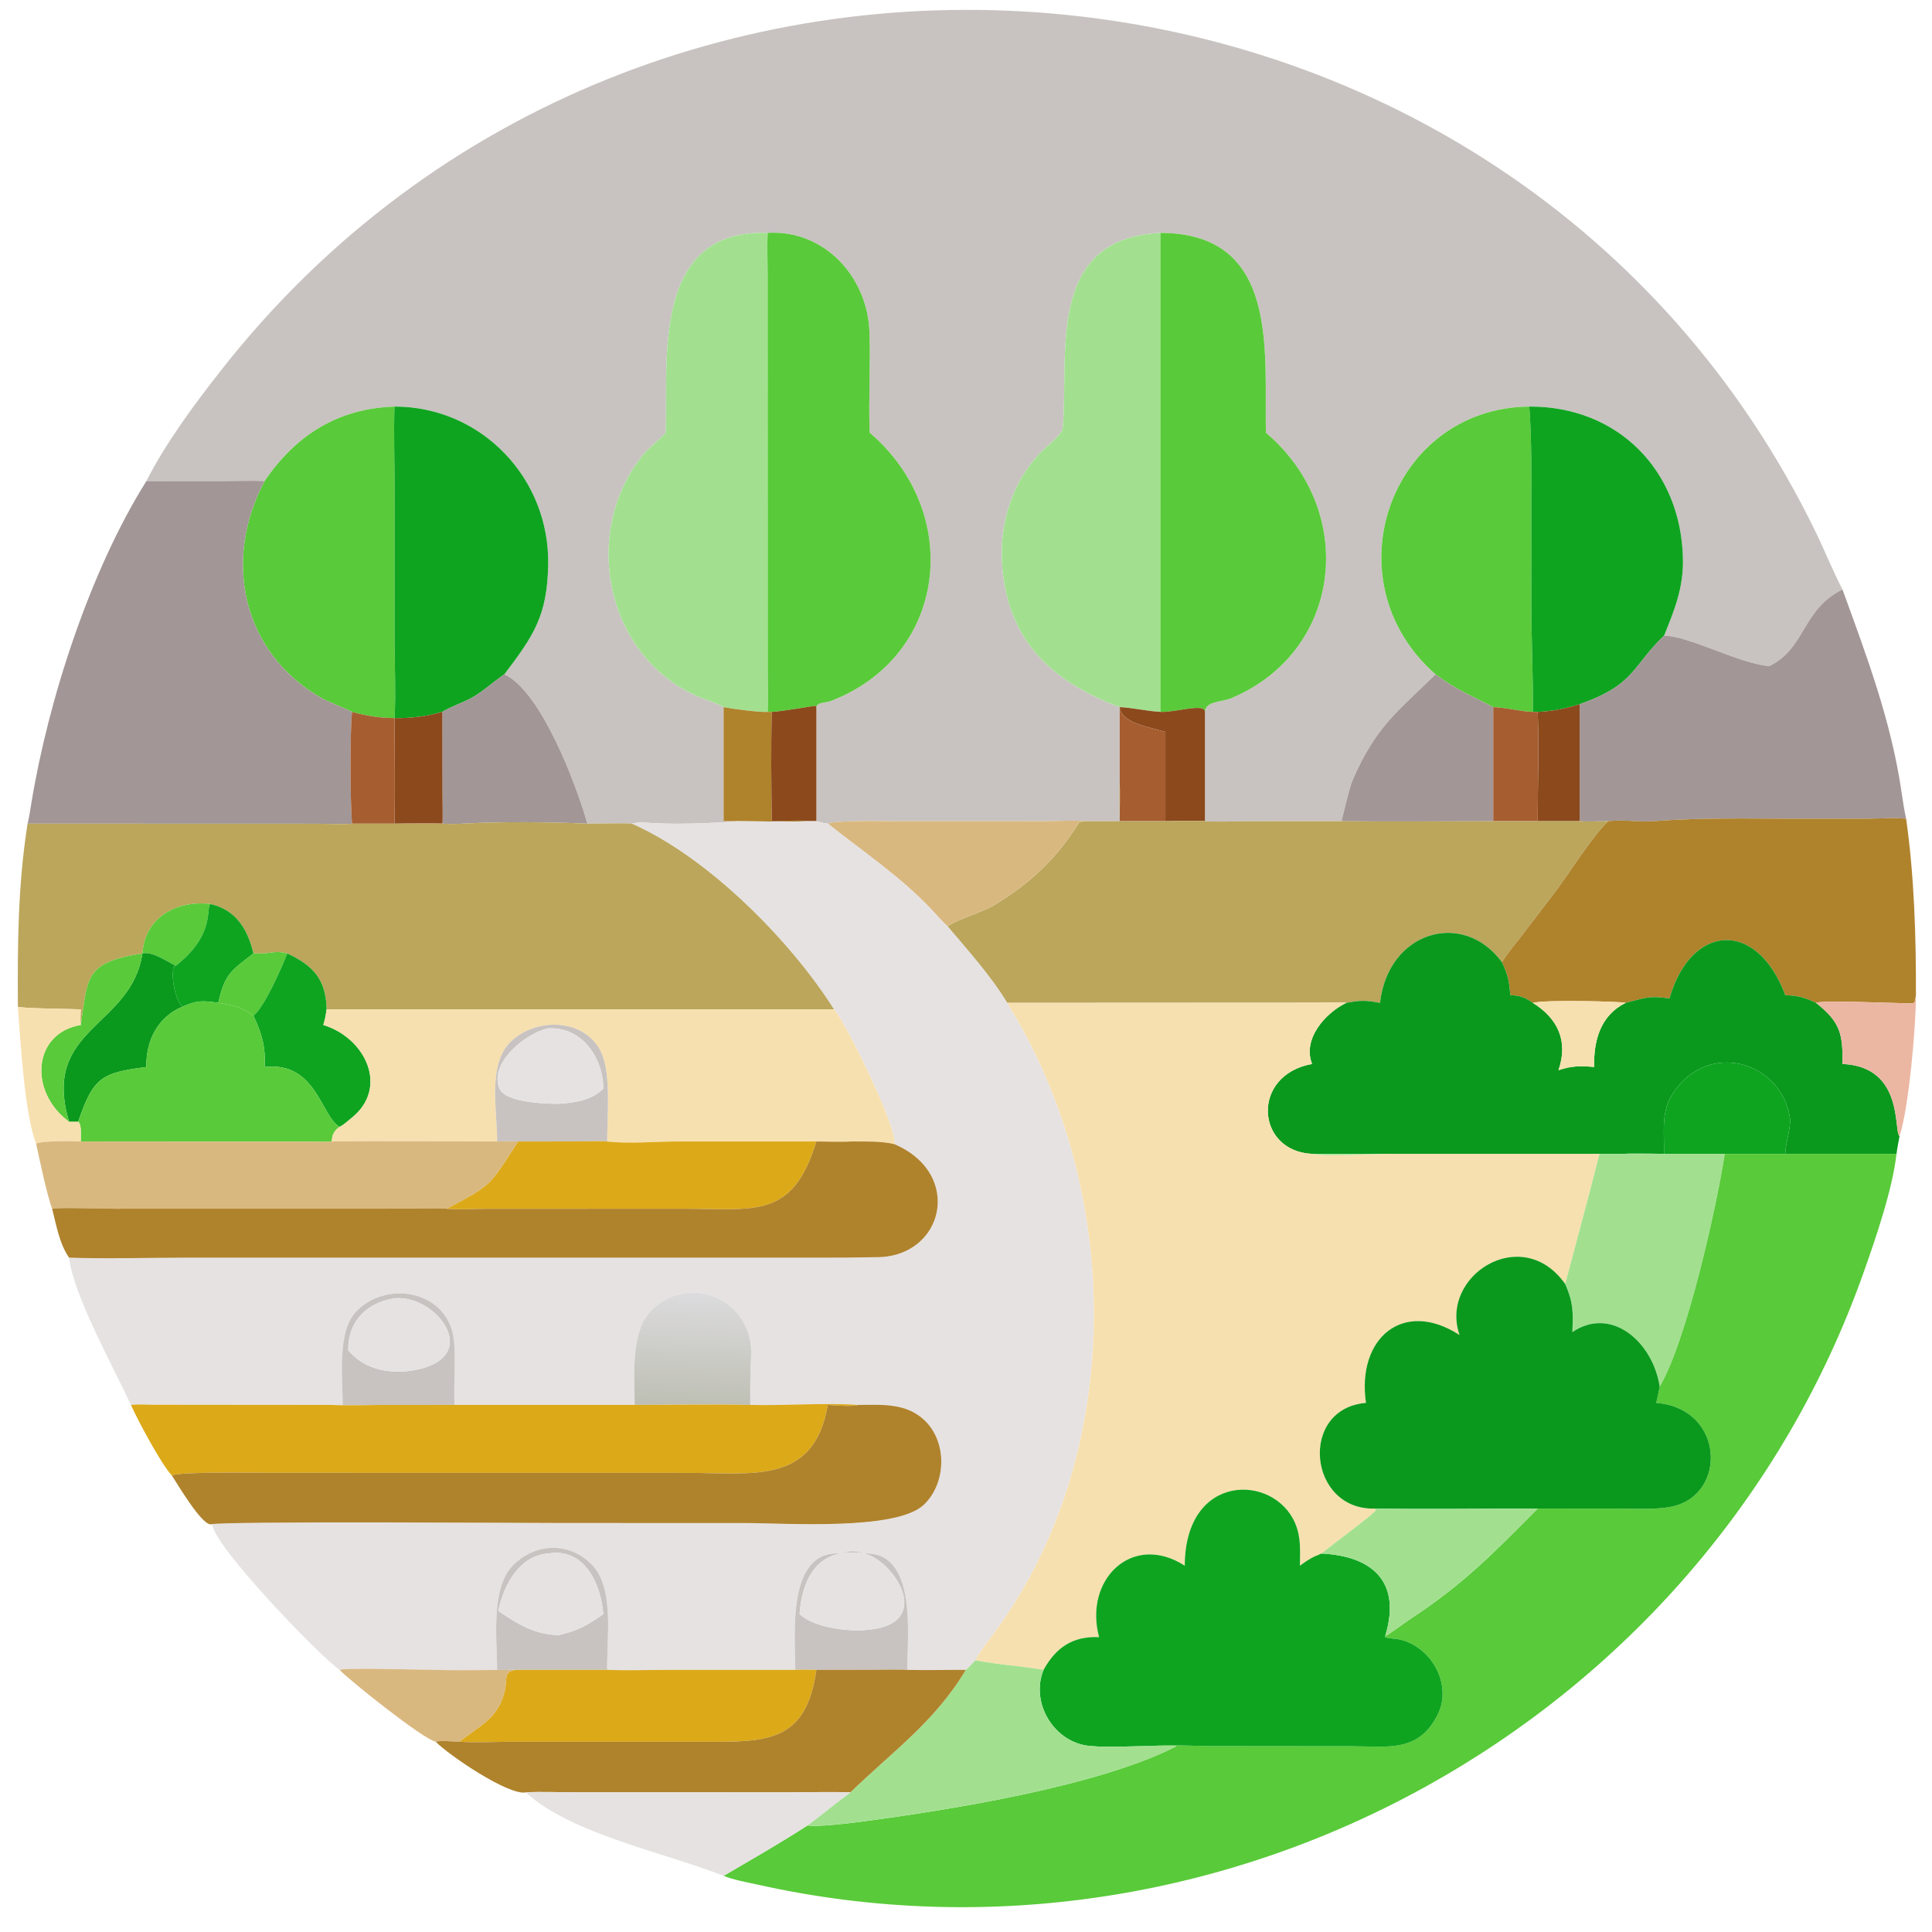 <?xml version="1.0" encoding="utf-8" ?><svg xmlns="http://www.w3.org/2000/svg" xmlns:xlink="http://www.w3.org/1999/xlink" width="1024" height="1024" viewBox="0 0 1024 1024"><path fill="#C8C3C0" transform="scale(2 2)" d="M203.442 61.714C172.668 60.706 177.004 95.091 176.449 114.675L176.292 114.844C174.328 116.926 171.931 118.652 170.152 120.889C153.671 141.6 160.778 175.105 186.125 185.041C187.568 185.607 190.567 186.59 191.761 187.399L191.761 217.621C192.901 217.619 194.204 217.583 195.327 217.621C188.787 218.218 178.046 218.549 171.872 218.057C170.33 217.934 168.983 217.89 167.456 218.273C164.573 218.048 158.89 218.294 155.652 218.273C152.736 207.97 143.394 183.161 133.652 178.708C141.356 168.534 144.955 163.365 145.271 149.946C145.815 126.794 127.585 107.752 104.548 107.747C89.56 108.248 78.396 115.298 70.114 127.508C67.254 127.323 62.515 127.483 59.49 127.489L38.786 127.508C43.891 117.398 51.694 106.903 58.572 98.149C171.574 -45.911 401.237 -23.357 481.138 140.912C483.58 145.932 485.734 151.32 488.277 156.225C477.558 161.43 478.496 171.977 468.802 176.56C460.331 175.631 447.654 168.543 440.994 168.464C443.78 161.613 446.136 155.753 445.997 148.18C445.563 124.575 428.663 107.642 405.285 107.747C368.562 108.08 352.059 153.789 380.442 178.708C370.471 188.484 364.618 192.522 358.472 206.713C357.531 208.884 355.643 217.339 355.495 217.621L331.234 217.629C328.198 217.633 322.11 217.86 319.328 217.621L319.328 188.661C319.416 185.758 323.722 186.116 326.364 184.999C356.012 172.46 359.74 135.2 335.47 114.675C335.031 93.128 339.194 61.822 307.518 61.714C276.611 63.205 283.482 94.749 281.595 113.779C280.859 115.575 277.635 118.063 276.342 119.341C268.176 127.41 264.693 139.012 265.62 150.31C267.258 170.265 279.059 180.692 296.733 187.399L296.733 206.927C296.566 210.303 296.746 214.198 296.733 217.621L288.302 217.621C284.476 217.325 281.33 217.579 277.509 217.612L237.377 217.623C234.525 217.623 221.253 217.321 219.379 218.273C218.712 218.259 217.085 217.801 216.353 217.621L216.353 187.399C216.584 186.022 218.808 186.299 220.166 185.777C251.142 173.871 255.359 135.909 230.474 114.675C230.136 105.844 230.731 96.76 230.4 87.858C229.863 73.369 218.444 60.833 203.442 61.714Z"/><path fill="#A2E090" transform="scale(2 2)" d="M176.449 114.675C177.004 95.091 172.668 60.706 203.442 61.714C203.265 65.199 203.432 69.234 203.437 72.796L203.459 178.055C203.476 181.286 203.619 185.484 203.442 188.661C201.176 188.807 194.13 187.871 191.761 187.399C190.567 186.59 187.568 185.607 186.125 185.041C160.778 175.105 153.671 141.6 170.152 120.889C171.931 118.652 174.328 116.926 176.292 114.844L176.449 114.675Z"/><path fill="#59CA39" transform="scale(2 2)" d="M203.442 61.714C218.444 60.833 229.863 73.369 230.4 87.858C230.731 96.76 230.136 105.844 230.474 114.675C255.359 135.909 251.142 173.871 220.166 185.777C218.808 186.299 216.584 186.022 216.353 187.399L216.215 187.056C215.713 187.013 206.893 188.602 204.542 188.661L203.442 188.661C203.619 185.484 203.476 181.286 203.459 178.055L203.437 72.796C203.432 69.234 203.265 65.199 203.442 61.714Z"/><path fill="#A2E090" transform="scale(2 2)" d="M296.733 187.399C279.059 180.692 267.258 170.265 265.62 150.31C264.693 139.012 268.176 127.41 276.342 119.341C277.635 118.063 280.859 115.575 281.595 113.779C283.482 94.749 276.611 63.205 307.518 61.714L307.518 188.661C303.858 188.448 300.124 187.55 296.733 187.399L296.733 187.399Z"/><path fill="#59CA39" transform="scale(2 2)" d="M307.518 61.714C339.194 61.822 335.031 93.128 335.47 114.675C359.74 135.2 356.012 172.46 326.364 184.999C323.722 186.116 319.416 185.758 319.328 188.661C319.386 186.212 311.359 188.865 307.518 188.661L307.518 61.714Z"/><path fill="#59CA39" transform="scale(2 2)" d="M70.114 127.508C78.396 115.298 89.56 108.248 104.548 107.747C104.311 114.207 104.558 121.993 104.561 128.575L104.547 168.842C104.549 174.47 104.949 185.146 104.548 190.299C100.4 190.255 97.248 189.742 93.279 188.661C92.707 188.273 86.586 185.801 85.275 185.055C64.184 173.056 58.92 148.488 70.114 127.508Z"/><path fill="#0EA420" transform="scale(2 2)" d="M104.548 107.747C127.585 107.752 145.815 126.794 145.271 149.946C144.955 163.365 141.356 168.534 133.652 178.708C130.708 180.725 128.45 182.892 125.395 184.713C123.013 186.132 119.352 187.26 117.234 188.661C112.764 189.888 109.161 190.352 104.548 190.299C104.949 185.146 104.549 174.47 104.547 168.842L104.561 128.575C104.558 121.993 104.311 114.207 104.548 107.747Z"/><path fill="#59CA39" transform="scale(2 2)" d="M380.442 178.708C352.059 153.789 368.562 108.08 405.285 107.747C405.932 117.077 405.823 124.579 405.812 133.952L405.823 159.011C405.788 168.9 406.327 178.791 406.224 188.661C403.002 188.574 399.483 187.547 395.73 187.399C389.828 184.273 386.055 182.915 380.442 178.708Z"/><path fill="#0EA420" transform="scale(2 2)" d="M405.285 107.747C428.663 107.642 445.563 124.575 445.997 148.18C446.136 155.753 443.78 161.613 440.994 168.464C432.442 176.635 433.406 181.411 418.641 186.624C414.904 187.752 411.411 188.509 407.505 188.661L406.224 188.661C406.327 178.791 405.788 168.9 405.823 159.011L405.812 133.952C405.823 124.579 405.932 117.077 405.285 107.747Z"/><path fill="#A29696" transform="scale(2 2)" d="M38.786 127.508L59.49 127.489C62.515 127.483 67.254 127.323 70.114 127.508C58.92 148.488 64.184 173.056 85.275 185.055C86.586 185.801 92.707 188.273 93.279 188.661C92.709 195.184 92.801 211.758 93.279 218.273C91.484 218.505 86.558 218.307 84.476 218.298L7.306 218.273C7.738 216.58 8.017 214.647 8.3 212.906C12.732 185.746 23.825 151.293 38.786 127.508Z"/><path fill="#A29696" transform="scale(2 2)" d="M468.802 176.56C478.496 171.977 477.558 161.43 488.277 156.225C494.745 174.008 501.214 191.164 503.942 210.016C504.255 212.183 504.671 214.866 505.145 216.973C502.056 216.649 498.191 216.94 494.981 216.961L476.606 216.972C463.799 216.968 451.062 216.631 438.305 217.617C434.327 217.924 430.342 217.135 426.182 217.621C423.879 217.597 420.742 217.811 418.641 217.621L418.641 186.624C433.406 181.411 432.442 176.635 440.994 168.464C447.654 168.543 460.331 175.631 468.802 176.56Z"/><path fill="#A29696" transform="scale(2 2)" d="M117.234 188.661C119.352 187.26 123.013 186.132 125.395 184.713C128.45 182.892 130.708 180.725 133.652 178.708C143.394 183.161 152.736 207.97 155.652 218.273C145.96 217.85 132.515 217.698 122.684 218.273C120.603 218.377 119.308 218.389 117.234 218.273L117.234 218.273C117.388 217.603 117.265 211.349 117.261 210.162L117.234 188.661Z"/><path fill="#A29696" transform="scale(2 2)" d="M380.442 178.708C386.055 182.915 389.828 184.273 395.73 187.399L395.73 217.621C382.404 217.631 368.798 217.784 355.495 217.621C355.643 217.339 357.531 208.884 358.472 206.713C364.618 192.522 370.471 188.484 380.442 178.708Z"/><path fill="#8B491C" transform="scale(2 2)" d="M407.505 188.661C411.411 188.509 414.904 187.752 418.641 186.624L418.641 217.621L407.505 217.621C407.502 208.779 407.88 197.201 407.505 188.661Z"/><path fill="#A65D30" transform="scale(2 2)" d="M395.73 187.399C399.483 187.547 403.002 188.574 406.224 188.661L407.505 188.661C407.88 197.201 407.502 208.779 407.505 217.621L395.73 217.621L395.73 187.399Z"/><path fill="#AF822C" transform="scale(2 2)" d="M191.761 187.399C194.13 187.871 201.176 188.807 203.442 188.661L204.542 188.661C204.279 197.231 204.405 208.883 204.542 217.621C206.222 217.622 213.032 217.276 214.012 217.621C208.607 217.869 200.889 217.625 195.327 217.621C194.204 217.583 192.901 217.619 191.761 217.621L191.761 187.399Z"/><path fill="#8B491C" transform="scale(2 2)" d="M204.542 188.661C206.893 188.602 215.713 187.013 216.215 187.056L216.353 187.399L216.353 217.621L214.012 217.621C213.032 217.276 206.222 217.622 204.542 217.621C204.405 208.883 204.279 197.231 204.542 188.661Z"/><path fill="#8B491C" transform="scale(2 2)" d="M296.733 187.399C300.124 187.55 303.858 188.448 307.518 188.661C311.359 188.865 319.386 186.212 319.328 188.661L319.328 217.621C317.801 217.421 310.699 217.608 308.845 217.621L308.845 193.972C304.64 192.657 297.119 191.655 296.733 187.399Z"/><path fill="#A65D30" transform="scale(2 2)" d="M296.733 187.399L296.733 187.399C297.119 191.655 304.64 192.657 308.845 193.972L308.845 217.621L296.733 217.621C296.733 214.064 296.842 210.48 296.733 206.927L296.733 187.399Z"/><path fill="#8B491C" transform="scale(2 2)" d="M104.548 190.299C109.161 190.352 112.764 189.888 117.234 188.661L117.261 210.162C117.265 211.349 117.388 217.603 117.234 218.273C114.156 218.045 107.885 218.257 104.548 218.273C104.733 209.124 104.551 199.497 104.548 190.299Z"/><path fill="#A65D30" transform="scale(2 2)" d="M93.279 218.273C92.801 211.758 92.709 195.184 93.279 188.661C97.248 189.742 100.4 190.255 104.548 190.299C104.551 199.497 104.733 209.124 104.548 218.273C107.885 218.257 114.156 218.045 117.234 218.273L117.234 218.273L93.279 218.273Z"/><path fill="#BBA65C" transform="scale(2 2)" d="M296.733 217.621C296.746 214.198 296.566 210.303 296.733 206.927C296.842 210.48 296.733 214.064 296.733 217.621L308.845 217.621C310.699 217.608 317.801 217.421 319.328 217.621C322.11 217.86 328.198 217.633 331.234 217.629L355.495 217.621C368.798 217.784 382.404 217.631 395.73 217.621L407.505 217.621L418.641 217.621C420.742 217.811 423.879 217.597 426.182 217.621C421.687 222.004 416.137 231.044 412.112 236.411L403.327 247.891C401.907 249.72 399.137 253.095 398.037 255.004C387.794 240.966 367.857 246.715 365.719 265.767C361.908 265.082 360.626 265.038 356.79 265.767C355.937 265.583 350.565 265.714 349.28 265.725L266.885 265.767C262.802 258.879 256.269 251.61 251.127 245.511C253.435 243.701 260.161 241.874 263.662 239.745C273.046 234.04 280.031 227.523 285.849 218.142C286.154 217.649 287.75 217.656 288.302 217.621L296.733 217.621Z"/><path fill="#AF822C" transform="scale(2 2)" d="M426.182 217.621C430.342 217.135 434.327 217.924 438.305 217.617C451.062 216.631 463.799 216.968 476.606 216.972L494.981 216.961C498.191 216.94 502.056 216.649 505.145 216.973C507.313 232.269 507.787 248.278 507.739 263.72C507.608 264.461 507.578 265.481 507.122 265.877C503.733 265.976 482.931 264.948 481.267 265.767C478.078 264.284 476.639 263.886 473.124 263.72C465.515 243.418 448.08 244.832 442.42 264.607C437.1 263.786 435.964 264.451 430.817 265.767C429.943 265.41 409.533 264.876 406.224 265.767C403.894 264.188 402.99 263.892 400.266 263.72C399.912 259.939 399.645 258.403 398.037 255.004C399.137 253.095 401.907 249.72 403.327 247.891L412.112 236.411C416.137 231.044 421.687 222.004 426.182 217.621Z"/><path fill="#D9B880" transform="scale(2 2)" d="M219.379 218.273C221.253 217.321 234.525 217.623 237.377 217.623L277.509 217.612C281.33 217.579 284.476 217.325 288.302 217.621C287.75 217.656 286.154 217.649 285.849 218.142C280.031 227.523 273.046 234.04 263.662 239.745C260.161 241.874 253.435 243.701 251.127 245.511C249.714 244.217 248.227 242.506 246.902 241.092C238.733 232.377 228.646 225.676 219.379 218.273Z"/><path fill="#E6E2E2" transform="scale(2 2)" d="M195.327 217.621C200.889 217.625 208.607 217.869 214.012 217.621L216.353 217.621C217.085 217.801 218.712 218.259 219.379 218.273C228.646 225.676 238.733 232.377 246.902 241.092C248.227 242.506 249.714 244.217 251.127 245.511C256.269 251.61 262.802 258.879 266.885 265.767C298.053 315.658 298.503 386.728 262.364 434.222C261.29 435.638 259.224 438.427 258.49 439.985C257.806 440.711 256.703 441.962 255.951 442.528C250.81 442.506 245.54 442.686 240.424 442.528C240.456 433.507 243.123 410.978 229.015 411.705C226.023 410.835 225.769 410.933 222.719 411.705C208.43 410.738 210.73 433.204 210.765 442.528L177.464 442.532C172.308 442.535 165.959 442.739 160.902 442.528C160.793 434.028 162.872 420.942 156.941 414.755C151.004 408.562 142.086 408.806 136.081 414.7C129.963 420.706 131.721 434.24 131.742 442.528L115.472 442.528C112.034 442.529 91.43 441.895 89.978 442.528C84.133 438.348 56.894 409.902 56.293 404.143L55.788 403.977C58.059 403.068 140.786 403.613 149.584 403.612L196.958 403.615C208.129 403.612 237.555 405.748 244.86 398.746C250.779 393.074 251.049 382.359 245.195 376.577C240.274 371.718 233.786 372.291 227.444 372.315C218.006 371.696 208.319 372.554 198.845 372.315C198.747 368.276 198.875 363.316 199.052 359.254C199.769 344.813 183.186 336.987 172.738 347.103C166.972 352.687 168.184 364.7 168.193 372.315L120.452 372.315C120.163 366.572 120.892 360.766 120.281 355.121C118.873 342.294 103.012 339.056 94.618 347.318C89.165 352.685 90.852 365.016 90.808 372.315C89.88 372.275 88.865 372.306 87.93 372.315L40.923 372.272C39.216 372.251 36.305 372.108 34.696 372.315C30.323 362.794 19.404 343.251 18.317 333.291C27.867 333.628 39.888 333.295 49.604 333.294L216.568 333.297C221.753 333.297 226.832 333.281 232.061 333.166C250.058 333.355 255.557 311.12 237 303.204C238.068 299.103 223.468 269.741 221.022 267.489C209.454 249.218 187.712 227.238 167.456 218.273C168.983 217.89 170.33 217.934 171.872 218.057C178.046 218.549 188.787 218.218 195.327 217.621Z"/><path fill="#BBA65C" transform="scale(2 2)" d="M4.739 266.794C4.646 250.074 4.711 234.91 7.306 218.273L84.476 218.298C86.558 218.307 91.484 218.505 93.279 218.273L117.234 218.273C119.308 218.389 120.603 218.377 122.684 218.273C132.515 217.698 145.96 217.85 155.652 218.273C158.89 218.294 164.573 218.048 167.456 218.273C187.712 227.238 209.454 249.218 221.022 267.489L86.55 267.489C86.423 259.603 82.977 255.825 76.121 252.672C73.765 252.032 72.523 252.359 70.114 252.672L67.168 252.672C65.649 246.34 62.658 241.162 55.788 239.577C47.067 238.51 38.434 242.894 37.734 252.672L37.734 252.672C22.264 255.094 23.385 258.975 21.403 271.622C21.255 270.219 21.351 268.899 21.403 267.489C19.124 267.361 6.059 267.279 4.739 266.794Z"/><path fill="#59CA39" transform="scale(2 2)" d="M55.788 239.577C54.432 240.695 57.19 247.625 46.556 255.963C44.055 254.656 40.369 252.094 37.734 252.672C38.434 242.894 47.067 238.51 55.788 239.577Z"/><path fill="#0EA420" transform="scale(2 2)" d="M46.556 255.963C57.19 247.625 54.432 240.695 55.788 239.577C62.658 241.162 65.649 246.34 67.168 252.672C61.423 257.168 59.639 257.826 57.853 265.767C53.751 265.147 52.248 265.073 48.328 266.794C46.331 264.814 45.263 258.637 46.054 256.188L46.556 255.963Z"/><path fill="#0A991D" transform="scale(2 2)" d="M365.719 265.767C367.857 246.715 387.794 240.966 398.037 255.004C399.645 258.403 399.912 259.939 400.266 263.72C402.99 263.892 403.894 264.188 406.224 265.767C412.861 269.913 415.671 275.928 413.016 283.614C416.475 282.453 418.837 282.426 422.47 282.763C422.297 275.857 424.079 269.097 430.817 265.767C435.964 264.451 437.1 263.786 442.42 264.607C448.08 244.832 465.515 243.418 473.124 263.72C476.639 263.886 478.078 264.284 481.267 265.767C487.809 270.948 488.376 274.074 488.277 281.961C504.691 282.66 501.768 299.878 503.4 301.096C503.155 302.49 502.753 304.426 502.593 305.787L473.124 305.787C473.114 302.886 474.783 298.722 474.302 295.925C471.997 282.533 456.022 276.771 446.185 286.295C439.737 292.538 441.049 297.907 440.994 305.787C439.453 305.801 431.35 305.477 430.817 305.787L347.717 305.787C332.756 305.093 331.417 284.877 347.717 281.961C345.081 275.415 351.208 268.432 356.79 265.767C360.626 265.038 361.908 265.082 365.719 265.767Z"/><path fill="#0A991D" transform="scale(2 2)" d="M37.734 252.672C40.369 252.094 44.055 254.656 46.556 255.963L46.054 256.188C45.263 258.637 46.331 264.814 48.328 266.794C41.758 269.544 38.659 275.824 38.786 282.763C26.941 284.309 24.718 285.467 20.717 297.294L18.317 297.294C10.804 272.274 34.77 272.376 37.734 252.672L37.734 252.672Z"/><path fill="#59CA39" transform="scale(2 2)" d="M67.168 252.672L70.114 252.672C72.523 252.359 73.765 252.032 76.121 252.672C74.729 256.314 69.994 267.02 67.168 269.173C63.107 266.509 62.435 266.573 57.853 265.767C59.639 257.826 61.423 257.168 67.168 252.672Z"/><path fill="#59CA39" transform="scale(2 2)" d="M21.403 271.622C23.385 258.975 22.264 255.094 37.734 252.672C34.77 272.376 10.804 272.274 18.317 297.294C7.44 289.271 8.725 273.729 21.403 271.622Z"/><path fill="#0EA420" transform="scale(2 2)" d="M76.121 252.672C82.977 255.825 86.423 259.603 86.55 267.489C86.308 269.245 86.188 269.922 85.68 271.622C96.9 275.051 103.086 288.205 93.305 296.163C92.55 296.777 90.793 298.345 89.978 298.625C85.027 295.726 83.826 281.251 70.114 282.763C70.442 277.534 69.413 273.976 67.168 269.173C69.994 267.02 74.729 256.314 76.121 252.672Z"/><path fill="#EBB7A3" transform="scale(2 2)" d="M481.267 265.767C482.931 264.948 503.733 265.976 507.122 265.877C507.578 265.481 507.608 264.461 507.739 263.72C507.777 271.52 505.918 293.385 503.4 301.096C501.768 299.878 504.691 282.66 488.277 281.961C488.376 274.074 487.809 270.948 481.267 265.767Z"/><path fill="#59CA39" transform="scale(2 2)" d="M48.328 266.794C52.248 265.073 53.751 265.147 57.853 265.767C62.435 266.573 63.107 266.509 67.168 269.173C69.413 273.976 70.442 277.534 70.114 282.763C83.826 281.251 85.027 295.726 89.978 298.625C88.561 299.659 87.984 300.718 87.93 302.506C86.987 302.669 83.039 302.563 81.942 302.554L21.403 302.506C21.344 301.156 21.731 297.885 20.717 297.294C24.718 285.467 26.941 284.309 38.786 282.763C38.659 275.824 41.758 269.544 48.328 266.794Z"/><path fill="#F7E0AF" transform="scale(2 2)" d="M406.224 265.767C409.533 264.876 429.943 265.41 430.817 265.767C424.079 269.097 422.297 275.857 422.47 282.763C418.837 282.426 416.475 282.453 413.016 283.614C415.671 275.928 412.861 269.913 406.224 265.767Z"/><path fill="#F7E0AF" transform="scale(2 2)" d="M266.885 265.767L349.28 265.725C350.565 265.714 355.937 265.583 356.79 265.767C351.208 268.432 345.081 275.415 347.717 281.961C331.417 284.877 332.756 305.093 347.717 305.787C352.022 306.565 363.101 305.777 367.944 305.777L423.875 305.787C420.926 317.512 417.868 328.618 414.79 340.267C403.352 324.048 381.351 338.078 386.795 353.792C371.847 344.111 359.495 354.659 361.997 371.781C344.093 373.287 346.692 400.245 364.283 399.786L364.671 400.16C364.053 401.317 352.162 409.984 350.208 411.705C347.663 412.712 346.722 413.291 344.49 414.918C344.528 410.89 344.828 407.421 343.219 403.65C337.616 390.527 314.053 390.137 313.974 414.918C300.02 405.955 287.153 418.657 291.273 433.857C284.345 433.545 279.822 436.594 276.559 442.528C270.56 441.484 264.337 441.162 258.49 439.985C259.224 438.427 261.29 435.638 262.364 434.222C298.503 386.728 298.053 315.658 266.885 265.767Z"/><path fill="#F7E0AF" transform="scale(2 2)" d="M4.739 266.794C6.059 267.279 19.124 267.361 21.403 267.489C21.351 268.899 21.255 270.219 21.403 271.622C8.725 273.729 7.44 289.271 18.317 297.294L20.717 297.294C21.731 297.885 21.344 301.156 21.403 302.506C19.032 302.381 11.868 302.299 9.795 302.975L9.598 303.204C6.519 295.474 5.353 275.215 4.739 266.794Z"/><path fill="#F7E0AF" transform="scale(2 2)" d="M221.022 267.489C223.468 269.741 238.068 299.103 237 303.204C233.441 302.363 229.075 302.51 225.378 302.506L179.635 302.504C173.927 302.505 166.434 303.176 160.902 302.506C160.886 295.794 162.092 284.26 159.148 278.509C154.677 269.771 141.878 269.636 135.31 276.1C129.145 282.167 131.775 294.263 131.742 302.506C117.234 302.509 102.396 302.314 87.93 302.506C87.984 300.718 88.561 299.659 89.978 298.625C90.793 298.345 92.55 296.777 93.305 296.163C103.086 288.205 96.9 275.051 85.68 271.622C86.188 269.922 86.308 269.245 86.55 267.489L221.022 267.489Z"/><path fill="#C8C3C0" transform="scale(2 2)" d="M131.742 302.506C131.775 294.263 129.145 282.167 135.31 276.1C141.878 269.636 154.677 269.771 159.148 278.509C162.092 284.26 160.886 295.794 160.902 302.506C159.419 302.345 154.924 302.483 153.145 302.49L137.331 302.506C135.835 302.369 133.323 302.48 131.742 302.506ZM145.199 272.542C139.316 273.814 129.655 281.646 132.3 288.386C133.853 292.34 145.386 292.539 148.01 292.513C152.308 292.241 156.684 291.631 159.882 288.517C159.873 280.362 154.212 271.964 145.199 272.542Z"/><path fill="#E6E2E2" transform="scale(2 2)" d="M148.01 292.513C145.386 292.539 133.853 292.34 132.3 288.386C129.655 281.646 139.316 273.814 145.199 272.542C154.212 271.964 159.873 280.362 159.882 288.517C156.684 291.631 152.308 292.241 148.01 292.513Z"/><path fill="#0EA420" transform="scale(2 2)" d="M430.817 305.787C431.35 305.477 439.453 305.801 440.994 305.787C441.049 297.907 439.737 292.538 446.185 286.295C456.022 276.771 471.997 282.533 474.302 295.925C474.783 298.722 473.114 302.886 473.124 305.787L457.081 305.787L430.817 305.787Z"/><path fill="#D9B880" transform="scale(2 2)" d="M9.598 303.204L9.795 302.975C11.868 302.299 19.032 302.381 21.403 302.506L81.942 302.554C83.039 302.563 86.987 302.669 87.93 302.506C102.396 302.314 117.234 302.509 131.742 302.506C133.323 302.48 135.835 302.369 137.331 302.506C129.577 314.324 130.816 313.735 118.423 320.328C115.944 320.095 111.218 320.304 108.58 320.313L30.375 320.328C28.012 320.327 15.149 319.945 13.824 320.328C12.535 317.09 10.427 307.049 9.598 303.204Z"/><path fill="#DCA919" transform="scale(2 2)" d="M137.331 302.506L153.145 302.49C154.924 302.483 159.419 302.345 160.902 302.506C166.434 303.176 173.927 302.505 179.635 302.504L225.378 302.506C222.773 302.754 219.093 302.486 216.353 302.506C210.012 323.106 200.302 320.359 180.999 320.332L128.319 320.351C125.608 320.369 120.835 320.659 118.423 320.328C130.816 313.735 129.577 314.324 137.331 302.506Z"/><path fill="#AF822C" transform="scale(2 2)" d="M225.378 302.506C229.075 302.51 233.441 302.363 237 303.204C255.557 311.12 250.058 333.355 232.061 333.166C226.832 333.281 221.753 333.297 216.568 333.297L49.604 333.294C39.888 333.295 27.867 333.628 18.317 333.291C15.767 329.688 14.926 324.693 13.824 320.328C15.149 319.945 28.012 320.327 30.375 320.328L108.58 320.313C111.218 320.304 115.944 320.095 118.423 320.328C120.835 320.659 125.608 320.369 128.319 320.351L180.999 320.332C200.302 320.359 210.012 323.106 216.353 302.506C219.093 302.486 222.773 302.754 225.378 302.506Z"/><path fill="#A2E090" transform="scale(2 2)" d="M347.717 305.787L430.817 305.787L457.081 305.787C455.062 319.192 447.03 355.422 439.838 367.469C437.997 355.519 426.964 346.045 416.689 353.022C416.925 347.668 416.932 345.169 414.79 340.267C417.868 328.618 420.926 317.512 423.875 305.787L367.944 305.777C363.101 305.777 352.022 306.565 347.717 305.787Z"/><path fill="#59CA39" transform="scale(2 2)" d="M457.081 305.787L473.124 305.787L502.593 305.787C501.484 315.414 497.014 328.37 493.804 337.41C451.361 456.939 324.167 526.907 201.004 499.492C198.156 498.858 194.389 498.207 191.761 497.115C199.276 492.718 206.697 488.49 214.012 483.747C216.319 484.267 225.659 483.104 228.448 482.735C251.3 479.703 290.996 473.431 311.787 462.746C309.581 462.706 307.495 462.819 305.211 462.746C308.348 462.265 317.492 462.722 321.236 462.738L358.117 462.772C367.882 462.78 375.911 464.53 381.005 454.377C385.035 446.346 379.187 436.156 370.658 434.425C369.606 434.211 367.842 434.24 366.981 433.835L367.156 433.338L367.288 433.522C367.784 433.324 372.557 429.832 373.509 429.208C388.049 419.682 395.794 411.566 407.505 399.786L428.549 399.798C432.947 399.799 438.875 400.142 443.046 399.265C457.803 396.159 457.059 373.223 438.923 371.781C439.259 370.426 439.553 368.85 439.838 367.469C447.03 355.422 455.062 319.192 457.081 305.787Z"/><path fill="#0A991D" transform="scale(2 2)" d="M386.795 353.792C381.351 338.078 403.352 324.048 414.79 340.267C416.932 345.169 416.925 347.668 416.689 353.022C426.964 346.045 437.997 355.519 439.838 367.469C439.553 368.85 439.259 370.426 438.923 371.781C457.059 373.223 457.803 396.159 443.046 399.265C438.875 400.142 432.947 399.799 428.549 399.798L407.505 399.786C393.282 399.788 378.453 400.015 364.283 399.786C346.692 400.245 344.093 373.287 361.997 371.781C359.495 354.659 371.847 344.111 386.795 353.792Z"/><defs><linearGradient id="gradient_0" gradientUnits="userSpaceOnUse" x1="183.211" y1="372.213" x2="184.133" y2="342.926"><stop offset="0" stop-color="#BEBFB4"/><stop offset="1" stop-color="#DCDBDD"/></linearGradient></defs><path fill="url(#gradient_0)" transform="scale(2 2)" d="M168.193 372.315C168.184 364.7 166.972 352.687 172.738 347.103C183.186 336.987 199.769 344.813 199.052 359.254C198.875 363.316 198.747 368.276 198.845 372.315C188.999 372.097 178.108 372.306 168.193 372.315Z"/><path fill="#C8C3C0" transform="scale(2 2)" d="M87.93 372.315C88.865 372.306 89.88 372.275 90.808 372.315C90.852 365.016 89.165 352.685 94.618 347.318C103.012 339.056 118.873 342.294 120.281 355.121C120.892 360.766 120.163 366.572 120.452 372.315L100.256 372.329C96.424 372.352 91.689 372.537 87.93 372.315ZM104.548 344.061C97.167 345.182 92.17 350.235 92.284 357.85C96.333 362.492 101.572 363.807 107.559 363.43C129.339 360.968 115.995 342.924 104.548 344.061Z"/><path fill="#E6E2E2" transform="scale(2 2)" d="M92.284 357.85C92.17 350.235 97.167 345.182 104.548 344.061C115.995 342.924 129.339 360.968 107.559 363.43C101.572 363.807 96.333 362.492 92.284 357.85Z"/><path fill="#DCA919" transform="scale(2 2)" d="M34.696 372.315C36.305 372.108 39.216 372.251 40.923 372.272L87.93 372.315C91.689 372.537 96.424 372.352 100.256 372.329L120.452 372.315L168.193 372.315C178.108 372.306 188.999 372.097 198.845 372.315C208.319 372.554 218.006 371.696 227.444 372.315C226.118 372.852 221.125 372.439 219.379 372.315C215.782 393.456 199.639 390.33 182.521 390.329L71.362 390.311C67.6 390.311 47.547 389.948 45.56 391.038C42.797 388.175 36.47 376.316 34.696 372.315Z"/><path fill="#AF822C" transform="scale(2 2)" d="M227.444 372.315C233.786 372.291 240.274 371.718 245.195 376.577C251.049 382.359 250.779 393.074 244.86 398.746C237.555 405.748 208.129 403.612 196.958 403.615L149.584 403.612C140.786 403.613 58.059 403.068 55.788 403.977C53.255 403.83 47.148 393.501 45.56 391.038C47.547 389.948 67.6 390.311 71.362 390.311L182.521 390.329C199.639 390.33 215.782 393.456 219.379 372.315C221.125 372.439 226.118 372.852 227.444 372.315Z"/><path fill="#0EA420" transform="scale(2 2)" d="M344.49 414.918C346.722 413.291 347.663 412.712 350.208 411.705C363.138 412.307 371.53 418.761 367.156 433.338L366.981 433.835C367.842 434.24 369.606 434.211 370.658 434.425C379.187 436.156 385.035 446.346 381.005 454.377C375.911 464.53 367.882 462.78 358.117 462.772L321.236 462.738C317.492 462.722 308.348 462.265 305.211 462.746C299.743 462.684 294.278 463.176 288.843 462.699C279.364 461.868 272.96 451.286 276.559 442.528C279.822 436.594 284.345 433.545 291.273 433.857C287.153 418.657 300.02 405.955 313.974 414.918C314.053 390.137 337.616 390.527 343.219 403.65C344.828 407.421 344.528 410.89 344.49 414.918Z"/><path fill="#A2E090" transform="scale(2 2)" d="M364.283 399.786C378.453 400.015 393.282 399.788 407.505 399.786C395.794 411.566 388.049 419.682 373.509 429.208C372.557 429.832 367.784 433.324 367.288 433.522L367.156 433.338C371.53 418.761 363.138 412.307 350.208 411.705C352.162 409.984 364.053 401.317 364.671 400.16L364.283 399.786Z"/><path fill="#C8C3C0" transform="scale(2 2)" d="M115.472 442.528L131.742 442.528C131.721 434.24 129.963 420.706 136.081 414.7C142.086 408.806 151.004 408.562 156.941 414.755C162.872 420.942 160.793 434.028 160.902 442.528L136.571 442.528C129.768 442.527 122.177 442.754 115.472 442.528ZM145.199 411.705C137.563 412.264 133.438 420.196 132.051 426.905C137.335 430.483 141.411 433.059 148.01 433.338C153.187 432.136 155.441 430.827 159.882 427.78C159.266 419.858 154.945 410.009 145.199 411.705Z"/><path fill="#C8C3C0" transform="scale(2 2)" d="M222.719 411.705C225.769 410.933 226.023 410.835 229.015 411.705L229.015 411.705C226.232 411.299 225.424 411.373 222.719 411.705L222.719 411.705Z"/><path fill="#C8C3C0" transform="scale(2 2)" d="M210.765 442.528C210.73 433.204 208.43 410.738 222.719 411.705L222.719 411.705C214.942 413.072 212.336 420.929 211.904 427.78C215.615 431.164 223.651 432.263 228.626 432.024C248.608 431.066 236.842 413.41 229.015 411.705L229.015 411.705C243.123 410.978 240.456 433.507 240.424 442.528C238.143 442.378 234.623 442.502 232.255 442.506L216.353 442.528C214.459 442.494 212.658 442.453 210.765 442.528Z"/><path fill="#E6E2E2" transform="scale(2 2)" d="M132.051 426.905C133.438 420.196 137.563 412.264 145.199 411.705C154.945 410.009 159.266 419.858 159.882 427.78C155.441 430.827 153.187 432.136 148.01 433.338C141.411 433.059 137.335 430.483 132.051 426.905Z"/><path fill="#E6E2E2" transform="scale(2 2)" d="M222.719 411.705C225.424 411.373 226.232 411.299 229.015 411.705C236.842 413.41 248.608 431.066 228.626 432.024C223.651 432.263 215.615 431.164 211.904 427.78C212.336 420.929 214.942 413.072 222.719 411.705Z"/><path fill="#A2E090" transform="scale(2 2)" d="M258.49 439.985C264.337 441.162 270.56 441.484 276.559 442.528C272.96 451.286 279.364 461.868 288.843 462.699C294.278 463.176 299.743 462.684 305.211 462.746C307.495 462.819 309.581 462.706 311.787 462.746C290.996 473.431 251.3 479.703 228.448 482.735C225.659 483.104 216.319 484.267 214.012 483.747C217.867 480.86 221.464 477.85 225.378 474.992C236.252 464.375 247.726 456.352 255.951 442.528C256.703 441.962 257.806 440.711 258.49 439.985Z"/><path fill="#D9B880" transform="scale(2 2)" d="M89.978 442.528C91.43 441.895 112.034 442.529 115.472 442.528C122.177 442.754 129.768 442.527 136.571 442.528C133.497 443.136 134.439 444.753 133.883 447.573C132.334 455.413 127.173 457.191 121.79 461.577C120.284 461.55 116.57 461.204 115.472 461.577C112.269 460.993 92.871 445.53 89.978 442.528Z"/><path fill="#DCA919" transform="scale(2 2)" d="M210.765 442.528C212.658 442.453 214.459 442.494 216.353 442.528C213.703 461.692 203.279 461.666 186.882 461.592L135.326 461.59C131.65 461.597 125.145 461.869 121.79 461.577C127.173 457.191 132.334 455.413 133.883 447.573C134.439 444.753 133.497 443.136 136.571 442.528L160.902 442.528C165.959 442.739 172.308 442.535 177.464 442.532L210.765 442.528Z"/><path fill="#AF822C" transform="scale(2 2)" d="M216.353 442.528L232.255 442.506C234.623 442.502 238.143 442.378 240.424 442.528C245.54 442.686 250.81 442.506 255.951 442.528C247.726 456.352 236.252 464.375 225.378 474.992C219.825 474.804 214.11 474.993 208.518 474.997L151.927 474.981C148.47 474.973 142.71 474.772 139.378 474.992C134.848 475.968 118.834 465.059 115.472 461.577C116.57 461.204 120.284 461.55 121.79 461.577C125.145 461.869 131.65 461.597 135.326 461.59L186.882 461.592C203.279 461.666 213.703 461.692 216.353 442.528Z"/><path fill="#E6E2E2" transform="scale(2 2)" d="M139.378 474.992C142.71 474.772 148.47 474.973 151.927 474.981L208.518 474.997C214.11 474.993 219.825 474.804 225.378 474.992C221.464 477.85 217.867 480.86 214.012 483.747C206.697 488.49 199.276 492.718 191.761 497.115C176.523 491.083 150.899 485.869 139.378 474.992Z"/></svg>
